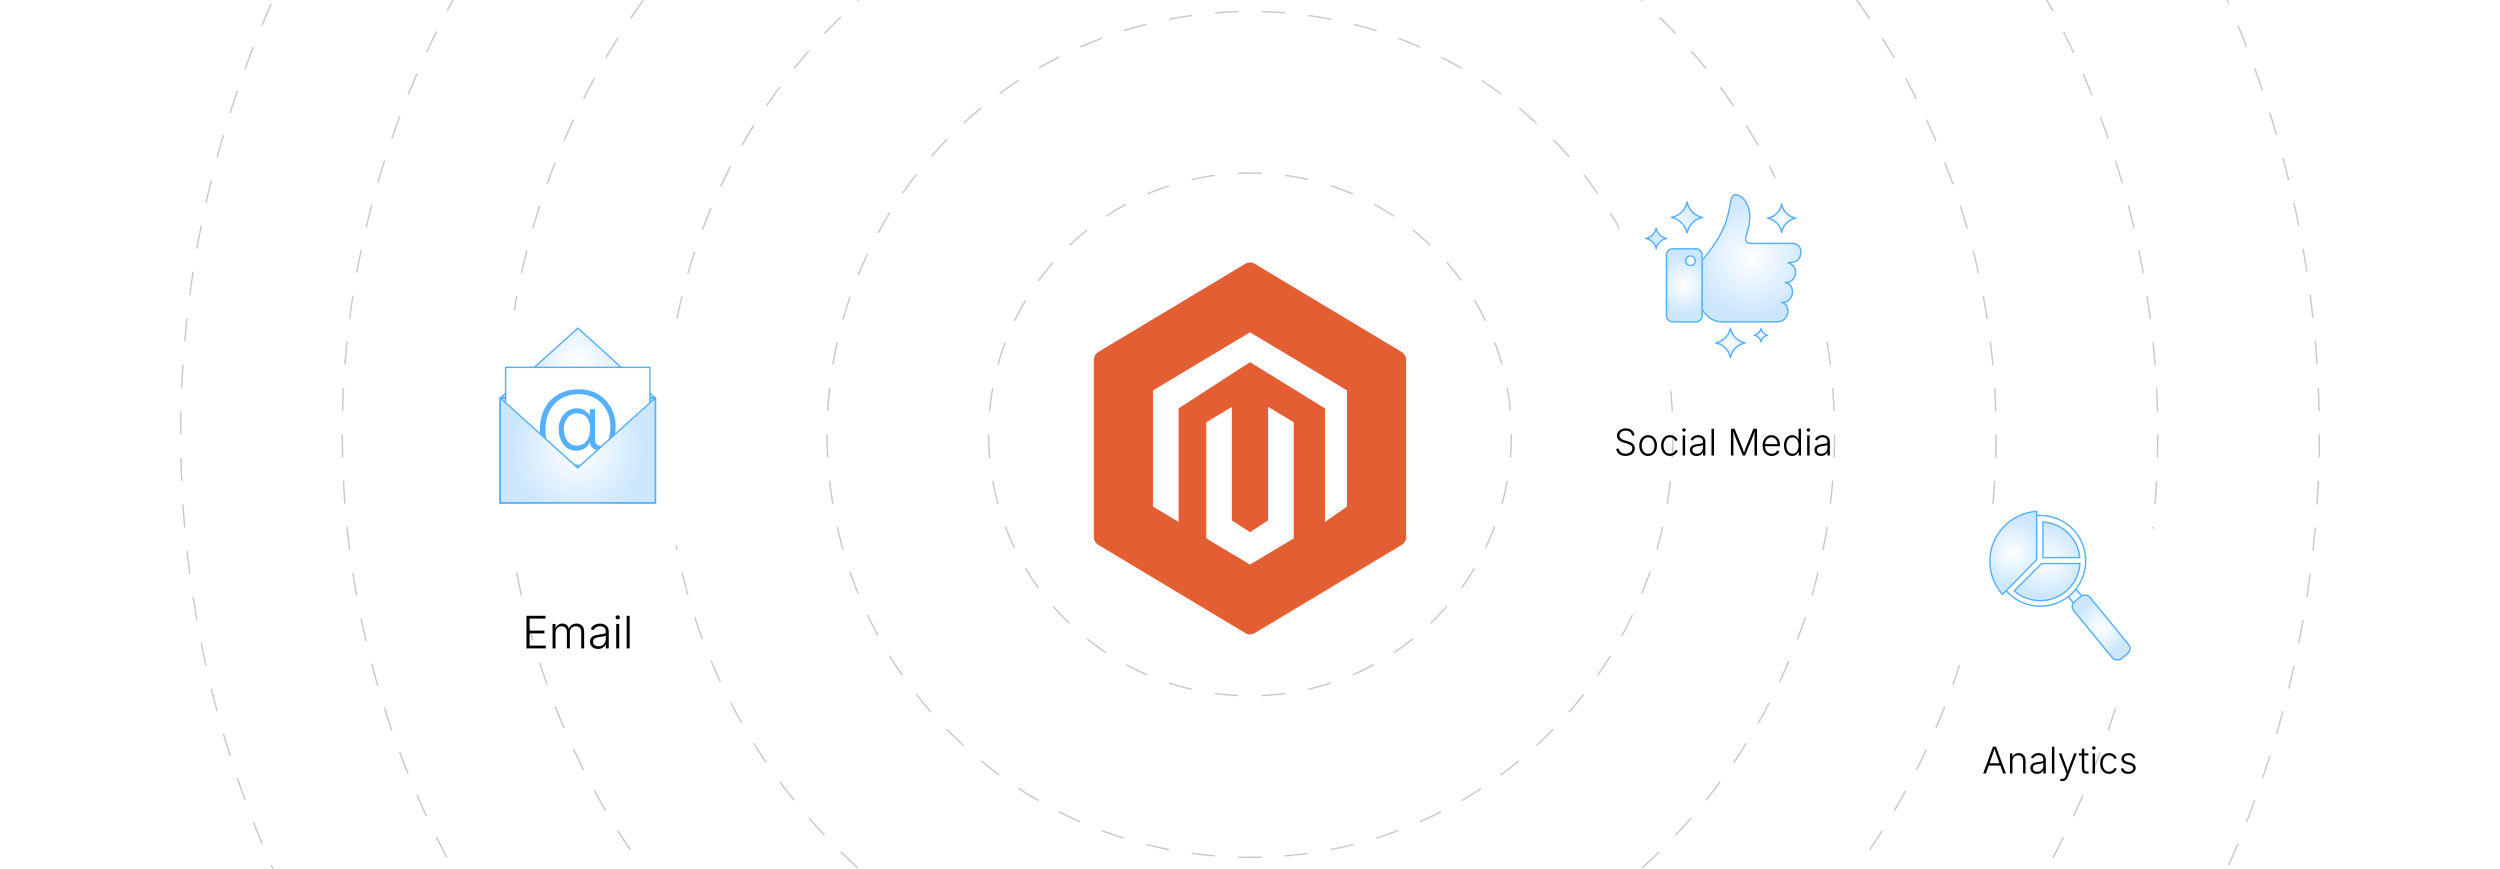 <?xml version="1.0" encoding="UTF-8"?><svg id="_07-Third-Party-Tool-Integration" xmlns="http://www.w3.org/2000/svg" xmlns:xlink="http://www.w3.org/1999/xlink" viewBox="0 0 860 298.867"><defs><clipPath id="clippath"><rect width="860" height="298.867" fill="none" stroke-width="0"/></clipPath><filter id="drop-shadow-1" filterUnits="userSpaceOnUse"><feOffset dx="0" dy="4.832"/><feGaussianBlur result="blur" stdDeviation="3.866"/><feFlood flood-color="#333" flood-opacity=".09"/><feComposite in2="blur" operator="in"/><feComposite in="SourceGraphic"/></filter><filter id="drop-shadow-2" filterUnits="userSpaceOnUse"><feOffset dx="0" dy="7.001"/><feGaussianBlur result="blur-2" stdDeviation="5.601"/><feFlood flood-color="#333" flood-opacity=".09"/><feComposite in2="blur-2" operator="in"/><feComposite in="SourceGraphic"/></filter><radialGradient id="radial-gradient" cx="198.757" cy="124.903" fx="198.757" fy="124.903" r="20.674" gradientUnits="userSpaceOnUse"><stop offset="0" stop-color="#fff"/><stop offset="1" stop-color="#cde7ff"/></radialGradient><radialGradient id="radial-gradient-2" cx="198.757" cy="154.932" fx="198.757" fy="154.932" r="22.753" xlink:href="#radial-gradient"/><radialGradient id="radial-gradient-3" cx="198.757" cy="154.932" fx="198.757" fy="154.932" r="22.753" xlink:href="#radial-gradient"/><filter id="drop-shadow-3" filterUnits="userSpaceOnUse"><feOffset dx="0" dy="5.759"/><feGaussianBlur result="blur-3" stdDeviation="4.607"/><feFlood flood-color="#333" flood-opacity=".09"/><feComposite in2="blur-3" operator="in"/><feComposite in="SourceGraphic"/></filter><radialGradient id="radial-gradient-4" cx="602.531" cy="88.864" fx="602.531" fy="88.864" r="19.583" xlink:href="#radial-gradient"/><radialGradient id="radial-gradient-5" cx="579.389" cy="98.147" fx="579.389" fy="98.147" r="9.887" xlink:href="#radial-gradient"/><radialGradient id="radial-gradient-6" cx="575.931" cy="77.512" fx="575.931" fy="77.512" r="8.958" xlink:href="#radial-gradient"/><radialGradient id="radial-gradient-7" cx="595.268" cy="117.944" fx="595.268" fy="117.944" r="5.081" xlink:href="#radial-gradient"/><radialGradient id="radial-gradient-8" cx="612.895" cy="75.073" fx="612.895" fy="75.073" r="4.857" xlink:href="#radial-gradient"/><radialGradient id="radial-gradient-9" cx="605.754" cy="115.311" fx="605.754" fy="115.311" r="2.283" xlink:href="#radial-gradient"/><filter id="drop-shadow-4" filterUnits="userSpaceOnUse"><feOffset dx="0" dy="5.759"/><feGaussianBlur result="blur-4" stdDeviation="4.607"/><feFlood flood-color="#333" flood-opacity=".09"/><feComposite in2="blur-4" operator="in"/><feComposite in="SourceGraphic"/></filter><radialGradient id="radial-gradient-10" cx="714.772" cy="206.348" fx="714.772" fy="206.348" r="4.613" gradientTransform="translate(1138.052 818.159) rotate(-140.78)" xlink:href="#radial-gradient"/><radialGradient id="radial-gradient-11" cx="-41.696" cy="-2.992" fx="-41.696" fy="-2.992" r="9.331" gradientTransform="translate(764.484 212.884) scale(1 -1)" xlink:href="#radial-gradient"/><radialGradient id="radial-gradient-12" cx="704.189" cy="193.082" fx="704.189" fy="193.082" r="12.471" xlink:href="#radial-gradient"/><radialGradient id="radial-gradient-13" cx="692.561" cy="190.195" fx="692.561" fy="190.195" r="11.603" xlink:href="#radial-gradient"/></defs><g clip-path="url(#clippath)"><circle cx="430" cy="149.434" r="34.331" transform="translate(238.922 562.616) rotate(-84.345)" fill="none" stroke="#c9c9c9" stroke-dasharray="0 0 8.294 8.294" stroke-miterlimit="10" stroke-width=".5"/><circle cx="430" cy="149.434" r="89.916" fill="none" stroke="#c9c9c9" stroke-dasharray="0 0 8.071 8.071" stroke-miterlimit="10" stroke-width=".5"/><circle cx="430" cy="149.434" r="145.502" fill="none" stroke="#c9c9c9" stroke-dasharray="0 0 8.02 8.02" stroke-miterlimit="10" stroke-width=".5"/><circle cx="430" cy="149.434" r="201.087" fill="none" stroke="#c9c9c9" stroke-dasharray="0 0 7.997 7.997" stroke-miterlimit="10" stroke-width=".5"/><circle cx="430" cy="149.434" r="256.673" fill="none" stroke="#c9c9c9" stroke-dasharray="0 0 7.984 7.984" stroke-miterlimit="10" stroke-width=".5"/><circle cx="430" cy="149.434" r="312.258" fill="none" stroke="#c9c9c9" stroke-dasharray="0 0 7.976 7.976" stroke-miterlimit="10" stroke-width=".5"/><circle cx="430" cy="149.434" r="367.844" fill="none" stroke="#c9c9c9" stroke-dasharray="0 0 8.025 8.025" stroke-miterlimit="10" stroke-width=".5"/></g><g filter="url(#drop-shadow-1)"><path d="M376.275,179.921v-60.975c0-1.092.573-2.103,1.509-2.665l50.616-30.381c.985-.591,2.215-.591,3.2,0l50.616,30.381c.936.562,1.509,1.574,1.509,2.665v60.975c0,1.092-.573,2.103-1.509,2.665l-50.616,30.381c-.985.591-2.215.591-3.2,0l-50.616-30.381c-.936-.562-1.509-1.574-1.509-2.665Z" fill="#e45e34" stroke-width="0"/><g id="LOGO"><polygon points="463.363 129.464 463.363 169.426 455.796 174.698 455.796 135.652 430 119.748 405.436 135.652 405.436 174.698 396.637 169.426 396.637 129.464 430 109.483 463.363 129.464" fill="#fff" stroke-width="0"/><polygon points="445.032 140.418 445.032 180.38 438.946 184.024 430 189.384 421.047 184.024 414.968 180.38 414.968 140.418 423.767 135.146 423.767 174.192 430 178.224 436.233 174.192 436.233 135.146 445.032 140.418" fill="#fff" stroke-width="0"/></g></g><path d="M198.757,94.754c-27.355,0-49.532,22.177-49.532,49.532,0,27.355,22.176,49.531,49.532,49.531s49.532-22.176,49.532-49.531c0-27.355-22.177-49.532-49.532-49.532l-0-0Z" fill="#fff" filter="url(#drop-shadow-2)" stroke-width="0"/><path d="M172.104,136.923l26.678-24.04,26.626,24.04c-.17-.17-53.304,0-53.304,0Z" fill="url(#radial-gradient)" stroke="#57b0ff" stroke-linecap="round" stroke-linejoin="round" stroke-width=".5"/><polygon points="172.104 172.962 172.104 136.902 225.409 136.902 225.409 172.962 198.782 172.797 172.104 172.962" fill="url(#radial-gradient-2)" stroke="#57b0ff" stroke-linecap="round" stroke-linejoin="round" stroke-width=".7"/><rect x="173.939" y="126.366" width="49.634" height="35.839" fill="#fff" stroke="#57b0ff" stroke-linecap="round" stroke-linejoin="round" stroke-width=".5"/><path d="M199.308,161.54c-2.092,0-3.976-.322-5.65-.966s-3.104-1.572-4.285-2.784c-1.182-1.212-2.085-2.67-2.708-4.375-.624-1.705-.936-3.614-.936-5.726,0-2.062.314-3.938.943-5.628.628-1.69,1.531-3.141,2.708-4.353,1.177-1.212,2.588-2.147,4.232-2.806s3.473-.988,5.484-.988c1.981,0,3.752.342,5.312,1.026,1.559.684,2.889,1.617,3.99,2.799s1.941,2.53,2.52,4.043c.579,1.514.868,3.101.868,4.76,0,1.046-.081,2.072-.241,3.078-.161,1.006-.438,1.914-.83,2.724s-.928,1.454-1.607,1.931c-.679.478-1.536.717-2.572.717-.543,0-1.076-.088-1.6-.264-.522-.176-.965-.47-1.327-.883-.362-.412-.573-.965-.634-1.66h-.105c-.353.795-.913,1.469-1.683,2.022s-1.728.83-2.874.83c-1.278,0-2.372-.33-3.282-.988s-1.612-1.552-2.104-2.678c-.493-1.126-.739-2.384-.739-3.772,0-1.348.271-2.56.814-3.637.543-1.076,1.285-1.931,2.226-2.565s2.004-.95,3.191-.95c1.036,0,1.929.231,2.678.694.749.463,1.3,1.006,1.652,1.629h.136v-2.007h1.826v10.185c0,.755.147,1.343.444,1.766s.772.634,1.426.634c.785,0,1.426-.259,1.924-.777.498-.518.865-1.282,1.102-2.293.236-1.011.354-2.266.354-3.764,0-1.428-.246-2.799-.739-4.112-.493-1.312-1.207-2.479-2.143-3.5-.936-1.021-2.079-1.828-3.433-2.421-1.353-.594-2.889-.89-4.609-.89-1.71,0-3.264.289-4.662.867-1.398.579-2.601,1.403-3.606,2.475s-1.78,2.352-2.323,3.84c-.543,1.489-.814,3.148-.814,4.979,0,1.831.271,3.493.814,4.986s1.328,2.769,2.354,3.825c1.026,1.056,2.261,1.868,3.704,2.437s3.071.853,4.882.853c.805,0,1.592-.078,2.361-.234.77-.156,1.476-.35,2.119-.581s1.172-.458,1.585-.679l.588,1.599c-.543.292-1.187.559-1.931.8-.745.241-1.532.432-2.361.573-.83.141-1.643.211-2.438.211ZM198.388,153.271c.985,0,1.818-.231,2.497-.694s1.191-1.124,1.539-1.984c.347-.86.521-1.888.521-3.085,0-1.207-.184-2.203-.551-2.987s-.888-1.368-1.562-1.75c-.674-.382-1.474-.573-2.399-.573-.885,0-1.662.241-2.331.724s-1.189,1.127-1.562,1.932-.559,1.689-.559,2.655c0,1.026.166,1.977.498,2.852.332.875.827,1.58,1.486,2.112.659.534,1.466.8,2.422.8Z" fill="#57b0ff" stroke-width="0"/><polygon points="225.409 136.902 225.409 172.962 172.104 172.962 172.104 136.902 198.731 160.942 225.409 136.902" fill="url(#radial-gradient-3)" stroke="#57b0ff" stroke-linecap="round" stroke-linejoin="round" stroke-width=".5"/><path d="M181.11,223.046v-11.206h6.543v.955h-5.475v4.136h5.129v.955h-5.129v4.204h5.58v.955h-6.648Z" fill="#000" stroke-width="0"/><path d="M190.082,223.046v-8.408h.992l.008,1.917h-.112c.115-.471.301-.857.556-1.158.256-.301.556-.526.899-.677.343-.15.695-.226,1.057-.226.616,0,1.124.19,1.522.572.398.381.653.892.764,1.534h-.166c.101-.437.281-.811.542-1.125s.579-.555.955-.726.787-.256,1.233-.256c.501,0,.948.109,1.342.327s.705.542.933.97c.229.429.343.959.343,1.59v5.663h-1.016v-5.633c0-.677-.181-1.176-.541-1.497-.361-.321-.805-.481-1.331-.481-.401,0-.755.085-1.061.256s-.546.411-.719.722c-.173.311-.259.674-.259,1.09v5.542h-1.016v-5.723c0-.582-.169-1.042-.508-1.38-.338-.338-.775-.508-1.312-.508-.376,0-.722.088-1.037.263-.316.176-.569.426-.76.752-.19.326-.286.722-.286,1.188v5.407h-1.022Z" fill="#000" stroke-width="0"/><path d="M205.732,223.234c-.512,0-.977-.098-1.396-.293-.418-.195-.752-.483-1-.865-.248-.381-.372-.842-.372-1.384,0-.416.078-.766.233-1.049s.378-.517.669-.7c.291-.183.633-.327,1.026-.432.394-.105.829-.188,1.305-.249.467-.06.862-.111,1.188-.154s.575-.112.748-.207c.174-.095.26-.248.26-.458v-.196c0-.376-.076-.699-.229-.97-.152-.271-.376-.479-.669-.624-.294-.146-.65-.218-1.072-.218-.396,0-.744.062-1.045.185-.301.123-.55.283-.748.481-.198.198-.348.415-.447.651l-.979-.331c.186-.456.446-.822.782-1.098.336-.275.715-.478,1.136-.605.421-.127.848-.191,1.278-.191.331,0,.672.044,1.023.131.351.088.677.236.978.444s.544.494.729.857c.186.363.278.823.278,1.38v5.708h-1.001v-1.331h-.075c-.12.256-.298.5-.533.733-.236.233-.525.422-.869.567-.343.146-.743.218-1.199.218ZM205.882,222.324c.512,0,.955-.113,1.331-.338s.667-.529.872-.91c.206-.381.309-.8.309-1.256v-1.196c-.075.07-.198.133-.368.188-.171.055-.365.103-.583.143-.218.041-.438.075-.658.105s-.413.055-.579.075c-.466.055-.866.146-1.199.271-.334.125-.587.296-.76.512-.173.215-.26.489-.26.82,0,.336.083.622.248.857.166.236.392.417.678.542.285.125.608.188.97.188Z" fill="#000" stroke-width="0"/><path d="M212.5,213.082c-.2,0-.375-.07-.522-.211-.147-.14-.222-.308-.222-.504,0-.2.074-.37.222-.507.147-.138.322-.207.522-.207.206,0,.381.069.526.207.146.138.219.307.219.507,0,.196-.073.364-.219.504-.146.141-.32.211-.526.211ZM211.982,223.046v-8.408h1.022v8.408h-1.022Z" fill="#000" stroke-width="0"/><path d="M216.599,211.841v11.206h-1.022v-11.206h1.022Z" fill="#000" stroke-width="0"/><path d="M592.854,51.368c-22.503,0-40.747,18.244-40.747,40.748,0,22.503,18.243,40.746,40.747,40.746s40.747-18.243,40.747-40.746c0-22.504-18.244-40.748-40.747-40.748h-0Z" fill="#fff" filter="url(#drop-shadow-3)" stroke-width="0"/><path d="M616.589,83.731h-14.486c-1.605,0-1.905-1.271-1.331-2.963.565-1.669,1.161-3.741,1.161-6.338,0-3.254-1.901-7.417-5.103-7.417-1.986,0-1.284,5.681-4.061,11.773-1.547,3.393-5.575,9.142-7.251,10.657v17.048c.816,1.307,3.052,4.226,6.75,4.226,3.407,0,18.841-.011,18.841-.011,4.905,0,4.96-6.171,1.717-6.702l.88.031c3.104-.335,4.407-5.849.437-6.853l.74-.013c2.966-.312,4.328-5.591.196-6.768l.981-.099c4.406-.062,4.697-6.557.531-6.568h0Z" fill="url(#radial-gradient-4)" stroke="#57b0ff" stroke-linecap="round" stroke-linejoin="round" stroke-width=".5"/><path d="M585.516,87.717v20.86c0,1.182-.959,2.139-2.139,2.139h-7.977c-1.182,0-2.139-.957-2.139-2.139v-20.86c0-1.179.957-2.139,2.139-2.139h7.977c1.179,0,2.139.96,2.139,2.139Z" fill="url(#radial-gradient-5)" stroke="#57b0ff" stroke-linecap="round" stroke-linejoin="round" stroke-width=".5"/><circle cx="581.531" cy="89.695" r="1.637" fill="#fff" stroke="#57b0ff" stroke-linecap="round" stroke-linejoin="round" stroke-width=".5"/><path d="M572.992,81.961c-1.581-.396-2.816-1.631-3.212-3.212l-.067-.27-.068.27c-.396,1.581-1.631,2.816-3.212,3.212l-.27.068.27.068c1.581.396,2.816,1.63,3.212,3.211l.068.27.067-.27c.396-1.581,1.631-2.815,3.212-3.211l.27-.068-.27-.068ZM585.293,74.7c-2.385-.598-4.248-2.46-4.846-4.845l-.101-.407-.103.407c-.598,2.385-2.46,4.248-4.845,4.845l-.407.103.407.103c2.385.597,4.248,2.46,4.845,4.845l.103.407.101-.407c.598-2.385,2.461-4.247,4.846-4.845l.407-.103-.407-.103Z" fill="url(#radial-gradient-6)" stroke="#57b0ff" stroke-linecap="round" stroke-linejoin="round" stroke-width=".5"/><path d="M599.963,117.847c-2.264-.567-4.031-2.334-4.599-4.598l-.096-.386-.097.386c-.567,2.264-2.334,4.031-4.598,4.598l-.387.097.387.097c2.263.567,4.031,2.334,4.598,4.597l.097.386.096-.386c.568-2.263,2.335-4.03,4.599-4.597l.387-.097-.387-.097Z" fill="url(#radial-gradient-7)" stroke="#57b0ff" stroke-linecap="round" stroke-linejoin="round" stroke-width=".5"/><path d="M617.383,74.981c-2.164-.542-3.854-2.232-4.396-4.395l-.092-.369-.093.369c-.542,2.164-2.231,3.853-4.395,4.395l-.369.093.369.093c2.164.542,3.853,2.231,4.395,4.395l.093.369.092-.369c.543-2.164,2.232-3.853,4.396-4.395l.37-.093-.37-.093Z" fill="url(#radial-gradient-8)" stroke="#57b0ff" stroke-linecap="round" stroke-linejoin="round" stroke-width=".5"/><path d="M607.864,115.268c-1.017-.255-1.811-1.049-2.066-2.066l-.043-.174-.044.174c-.255,1.017-1.049,1.811-2.066,2.066l-.174.044.174.044c1.017.255,1.811,1.049,2.066,2.066l.044.173.043-.173c.255-1.017,1.049-1.811,2.066-2.066l.174-.044-.174-.044Z" fill="url(#radial-gradient-9)" stroke="#57b0ff" stroke-linecap="round" stroke-linejoin="round" stroke-width=".5"/><path d="M559.178,156.856c-.627,0-1.173-.104-1.64-.312-.466-.208-.832-.499-1.098-.873-.267-.373-.416-.807-.448-1.302h.896c.033.367.153.676.362.925.208.25.48.439.816.569s.706.195,1.11.195c.458,0,.863-.076,1.216-.229.353-.152.63-.366.832-.64s.304-.593.304-.956c0-.305-.08-.562-.238-.771-.159-.208-.382-.384-.669-.529-.286-.145-.623-.272-1.011-.384l-1.089-.315c-.734-.214-1.3-.516-1.695-.903-.396-.388-.594-.872-.594-1.454,0-.499.133-.938.398-1.318.267-.379.628-.675,1.086-.888s.972-.319,1.541-.319c.581,0,1.094.107,1.537.322s.794.505,1.052.873c.258.367.396.786.417,1.256h-.859c-.054-.512-.278-.916-.675-1.213-.396-.297-.895-.445-1.497-.445-.421,0-.792.073-1.113.22-.322.146-.573.346-.755.6-.182.253-.272.545-.272.875,0,.317.09.583.27.795s.409.387.689.522c.28.136.567.248.86.334l.965.278c.297.083.594.188.891.315s.567.288.811.479.439.425.588.699.223.601.223.98c0,.495-.128.94-.384,1.336s-.624.707-1.104.934c-.48.227-1.055.34-1.723.34Z" fill="#000" stroke-width="0"/><path d="M566.949,156.85c-.602,0-1.132-.151-1.59-.455s-.816-.724-1.076-1.262-.39-1.156-.39-1.853c0-.709.13-1.333.39-1.871.26-.539.618-.959,1.076-1.262s.988-.455,1.59-.455c.599,0,1.127.151,1.587.455s.82.724,1.08,1.262c.26.538.39,1.162.39,1.871,0,.697-.129,1.315-.387,1.853s-.616.959-1.076,1.262-.991.455-1.594.455ZM566.949,156.089c.475,0,.877-.128,1.207-.384s.58-.596.751-1.021c.172-.424.257-.893.257-1.404,0-.515-.086-.987-.26-1.414-.173-.427-.425-.769-.755-1.027-.329-.258-.729-.387-1.2-.387-.47,0-.869.129-1.196.387-.328.258-.579.6-.752,1.027-.174.427-.26.898-.26,1.414,0,.512.085.98.257,1.404.171.425.42.765.748,1.021s.729.384,1.203.384Z" fill="#000" stroke-width="0"/><path d="M574.458,156.831c-.602,0-1.132-.15-1.59-.452-.458-.301-.816-.72-1.076-1.256s-.39-1.153-.39-1.85c0-.709.13-1.333.39-1.872s.618-.958,1.076-1.259c.458-.301.988-.452,1.59-.452.351,0,.673.051.966.154.293.104.553.241.779.412.227.171.415.361.566.569.15.208.261.417.331.628l-.799.247c-.037-.127-.104-.264-.204-.408-.099-.144-.226-.28-.38-.408-.155-.128-.338-.232-.548-.312s-.447-.121-.712-.121c-.47,0-.869.128-1.196.384-.328.255-.579.596-.752,1.021-.174.425-.26.897-.26,1.417,0,.511.086.979.26,1.404.173.425.424.764.752,1.018.327.254.727.38,1.196.38.269,0,.51-.041.725-.124.214-.083.4-.189.56-.319s.288-.27.387-.42.167-.292.204-.424l.792.248c-.066.214-.176.427-.328.637s-.345.403-.575.578c-.231.176-.495.316-.792.421s-.621.158-.972.158Z" fill="#000" stroke-width="0"/><path d="M579.272,148.504c-.165,0-.308-.058-.43-.173-.121-.115-.183-.253-.183-.415,0-.165.062-.304.183-.417.122-.113.265-.17.43-.17.17,0,.313.057.434.17.119.113.18.252.18.417,0,.161-.061.299-.18.415-.12.116-.264.173-.434.173ZM578.845,156.701v-6.917h.842v6.917h-.842Z" fill="#000" stroke-width="0"/><path d="M583.622,156.856c-.421,0-.804-.081-1.147-.241-.345-.161-.619-.398-.823-.711s-.306-.693-.306-1.139c0-.342.063-.63.191-.863s.312-.425.551-.576c.239-.15.521-.269.844-.355.324-.087.682-.155,1.074-.204.383-.05.709-.092.978-.127.268-.035.473-.092.615-.17.143-.079.213-.205.213-.377v-.161c0-.309-.062-.575-.188-.798s-.31-.394-.551-.514-.535-.179-.881-.179c-.326,0-.613.05-.86.151s-.452.233-.615.396-.286.341-.368.535l-.805-.272c.152-.375.367-.676.644-.903.276-.227.588-.393.935-.498.346-.105.696-.158,1.052-.158.271,0,.553.036.841.108.289.072.557.194.805.365.247.171.447.406.6.705.153.299.229.678.229,1.135v4.696h-.823v-1.095h-.062c-.1.21-.246.412-.439.604-.194.191-.432.347-.715.467-.282.12-.611.18-.986.18ZM583.746,156.108c.42,0,.785-.093,1.095-.279.31-.186.549-.435.718-.749.169-.313.253-.658.253-1.033v-.983c-.062.058-.162.109-.303.155s-.3.084-.479.117c-.18.033-.359.062-.541.087-.182.024-.341.045-.477.062-.384.046-.713.12-.987.223-.273.103-.482.243-.624.42-.143.177-.214.402-.214.674,0,.276.068.512.204.706.137.194.322.342.557.445.235.103.501.155.799.155Z" fill="#000" stroke-width="0"/><path d="M589.604,147.483v9.218h-.842v-9.218h.842Z" fill="#000" stroke-width="0"/><path d="M595.445,156.701v-9.218h1.25l2.573,6.323c.058.136.118.296.183.479.063.184.132.38.204.588.072.208.142.416.207.622.066.207.128.402.186.588h-.223c.058-.177.12-.367.186-.569.066-.202.136-.408.208-.619.071-.21.141-.409.207-.597.065-.188.128-.352.186-.492l2.555-6.323h1.25v9.218h-.866v-6.453c0-.219.003-.446.01-.684.006-.237.011-.476.015-.715.005-.239.007-.474.007-.705h.099c-.082.248-.168.498-.257.751-.089.254-.175.5-.26.74s-.166.463-.244.671c-.078.208-.148.389-.211.542l-2.394,5.853h-.773l-2.413-5.853c-.062-.152-.131-.33-.207-.532-.076-.202-.157-.421-.241-.659-.085-.237-.171-.483-.26-.739s-.181-.514-.275-.773h.105c.004.21.008.433.012.668.004.235.009.474.013.715s.007.474.009.699c.003.225.004.432.004.622v5.853h-.842Z" fill="#000" stroke-width="0"/><path d="M609.495,156.85c-.647,0-1.207-.151-1.68-.455s-.837-.723-1.095-1.259c-.258-.536-.387-1.152-.387-1.85,0-.697.127-1.315.38-1.856.254-.541.608-.965,1.064-1.274.456-.31.984-.464,1.587-.464.38,0,.744.069,1.095.207s.666.349.947.631c.28.283.501.641.662,1.074.16.433.241.942.241,1.528v.365h-5.426v-.724h4.974l-.384.272c0-.495-.084-.938-.253-1.33-.17-.392-.411-.701-.725-.928-.313-.227-.69-.34-1.132-.34-.438,0-.819.116-1.147.347s-.584.536-.768.916-.275.796-.275,1.25v.433c0,.541.096,1.014.285,1.42s.459.722.808.947c.348.225.76.337,1.233.337.322,0,.605-.051.852-.154.245-.103.451-.24.618-.412.167-.171.292-.358.374-.56l.799.254c-.107.289-.28.557-.517.804-.237.248-.535.446-.895.597-.358.15-.771.226-1.237.226Z" fill="#000" stroke-width="0"/><path d="M616.509,156.85c-.561,0-1.055-.149-1.481-.449-.427-.299-.759-.717-.996-1.256-.237-.538-.355-1.166-.355-1.884,0-.713.119-1.338.358-1.875s.572-.953.999-1.25c.428-.297.921-.445,1.482-.445.42,0,.771.075,1.052.226.28.15.506.335.677.554.172.219.303.433.394.644h.067v-3.632h.836v9.218h-.811v-1.293h-.093c-.091.214-.223.433-.396.656-.173.223-.4.409-.681.56-.28.15-.631.226-1.052.226ZM616.621,156.089c.446,0,.824-.122,1.136-.365.312-.243.549-.579.711-1.005.163-.427.245-.915.245-1.463,0-.549-.082-1.033-.245-1.454-.162-.42-.399-.75-.711-.99s-.689-.359-1.136-.359c-.449,0-.831.124-1.145.371s-.55.583-.711,1.005-.241.898-.241,1.426.081,1.006.244,1.435c.163.429.401.77.715,1.021s.692.377,1.138.377Z" fill="#000" stroke-width="0"/><path d="M622.09,148.504c-.165,0-.308-.058-.43-.173-.121-.115-.183-.253-.183-.415,0-.165.062-.304.183-.417.122-.113.265-.17.43-.17.17,0,.313.057.434.17.119.113.18.252.18.417,0,.161-.061.299-.18.415-.12.116-.264.173-.434.173ZM621.664,156.701v-6.917h.842v6.917h-.842Z" fill="#000" stroke-width="0"/><path d="M626.44,156.856c-.421,0-.804-.081-1.147-.241-.345-.161-.619-.398-.823-.711s-.306-.693-.306-1.139c0-.342.063-.63.191-.863s.312-.425.551-.576c.239-.15.521-.269.844-.355.324-.087.682-.155,1.074-.204.383-.05.709-.092.978-.127.268-.035.473-.092.615-.17.143-.079.213-.205.213-.377v-.161c0-.309-.062-.575-.188-.798s-.31-.394-.551-.514-.535-.179-.881-.179c-.326,0-.613.05-.86.151s-.452.233-.615.396-.286.341-.368.535l-.805-.272c.152-.375.367-.676.644-.903.276-.227.588-.393.935-.498.346-.105.696-.158,1.052-.158.271,0,.553.036.841.108.289.072.557.194.805.365.247.171.447.406.6.705.153.299.229.678.229,1.135v4.696h-.823v-1.095h-.062c-.1.21-.246.412-.439.604-.194.191-.432.347-.715.467-.282.12-.611.18-.986.18ZM626.564,156.108c.42,0,.785-.093,1.095-.279.31-.186.549-.435.718-.749.169-.313.253-.658.253-1.033v-.983c-.062.058-.162.109-.303.155s-.3.084-.479.117c-.18.033-.359.062-.541.087-.182.024-.341.045-.477.062-.384.046-.713.12-.987.223-.273.103-.482.243-.624.42-.143.177-.214.402-.214.674,0,.276.068.512.204.706.137.194.322.342.557.445.235.103.501.155.799.155Z" fill="#000" stroke-width="0"/><path d="M708.618,160.745c-22.503,0-40.747,18.244-40.747,40.748,0,22.503,18.243,40.746,40.747,40.746s40.747-18.243,40.747-40.746c0-22.504-18.244-40.748-40.747-40.748h-0Z" fill="#fff" filter="url(#drop-shadow-4)" stroke-width="0"/><rect x="712.906" y="201.663" width="3.732" height="9.369" transform="translate(1398.998 -85.736) rotate(140.78)" fill="url(#radial-gradient-10)" stroke="#57b0ff" stroke-linecap="round" stroke-linejoin="round" stroke-width=".5"/><rect x="719.182" y="203.182" width="7.211" height="25.389" rx="2.195" ry="2.195" transform="translate(1418.8 -74.971) rotate(140.692)" fill="url(#radial-gradient-11)" stroke="#57b0ff" stroke-linecap="round" stroke-linejoin="round" stroke-width=".5"/><circle cx="701.872" cy="192.923" r="15.607" fill="#fff" stroke="#57b0ff" stroke-linecap="round" stroke-linejoin="round" stroke-width=".5"/><path d="M715.484,193.865h-13.149l-9.441,9.395c2.487,2.176,5.645,3.366,8.987,3.366,3.641,0,7.063-1.412,9.637-3.972,2.386-2.373,3.775-5.467,3.967-8.789ZM702.769,179.537v12.268h12.677c-.609-6.672-5.953-11.846-12.677-12.268Z" fill="url(#radial-gradient-12)" stroke="#57b0ff" stroke-linecap="round" stroke-linejoin="round" stroke-width=".5"/><path d="M700.611,175.897c-8.995.622-16.098,8.074-16.098,17.18-.001,4.382,1.646,8.377,4.354,11.417l11.744-11.927v-16.67Z" fill="url(#radial-gradient-13)" stroke="#57b0ff" stroke-linecap="round" stroke-linejoin="round" stroke-width=".5"/><path d="M682.209,266.078l3.378-9.218h1.039l3.409,9.218h-.928l-2.19-6.026c-.124-.334-.259-.725-.405-1.172-.146-.447-.314-.987-.504-1.618h.186c-.189.635-.359,1.18-.508,1.633s-.278.839-.39,1.157l-2.152,6.026h-.935ZM683.781,263.337v-.779h4.684v.779h-4.684Z" fill="#000" stroke-width="0"/><path d="M692.288,261.766v4.312h-.842v-6.917h.811l.007,1.615h-.13c.189-.603.487-1.038.894-1.306s.871-.402,1.396-.402c.47,0,.881.098,1.233.293.353.196.629.482.829.857.2.375.301.837.301,1.386v4.473h-.836v-4.411c0-.565-.158-1.011-.477-1.339-.317-.328-.742-.492-1.274-.492-.362,0-.688.077-.978.232-.288.155-.516.377-.684.668-.167.291-.25.634-.25,1.03Z" fill="#000" stroke-width="0"/><path d="M700.72,266.233c-.421,0-.804-.081-1.147-.241-.345-.161-.619-.398-.823-.711s-.306-.693-.306-1.139c0-.342.063-.63.191-.863s.312-.425.551-.576c.239-.15.521-.269.844-.355.324-.087.682-.155,1.074-.204.383-.05.709-.092.978-.127.268-.035.473-.092.615-.17.143-.079.213-.205.213-.377v-.161c0-.309-.062-.575-.188-.798s-.31-.394-.551-.514-.535-.179-.881-.179c-.326,0-.613.05-.86.151s-.452.233-.615.396-.286.341-.368.535l-.805-.272c.152-.375.367-.676.644-.903.276-.227.588-.393.935-.498.346-.105.696-.158,1.052-.158.271,0,.553.036.841.108.289.072.557.194.805.365.247.171.447.406.6.705.153.299.229.678.229,1.135v4.696h-.823v-1.095h-.062c-.1.21-.246.412-.439.604-.194.191-.432.347-.715.467-.282.12-.611.18-.986.18ZM700.844,265.484c.42,0,.785-.093,1.095-.279.31-.186.549-.435.718-.749.169-.313.253-.658.253-1.033v-.983c-.062.058-.162.109-.303.155s-.3.084-.479.117c-.18.033-.359.062-.541.087-.182.024-.341.045-.477.062-.384.046-.713.12-.987.223-.273.103-.482.243-.624.42-.143.177-.214.402-.214.674,0,.276.068.512.204.706.137.194.322.342.557.445.235.103.501.155.799.155Z" fill="#000" stroke-width="0"/><path d="M706.703,256.859v9.218h-.842v-9.218h.842Z" fill="#000" stroke-width="0"/><path d="M708.658,268.571l.229-.73.099.031c.243.074.466.096.668.065.202-.031.384-.131.545-.3.16-.169.299-.419.414-.749l.272-.755-2.654-6.972h.916l1.596,4.349c.148.396.277.789.387,1.179.109.39.222.772.337,1.147h-.297c.12-.375.236-.759.35-1.151.113-.392.242-.784.387-1.175l1.603-4.349h.909l-3.068,8.042c-.132.342-.289.625-.47.848-.182.223-.392.389-.628.498-.237.109-.503.164-.796.164-.169,0-.323-.015-.464-.043-.14-.029-.251-.062-.334-.099Z" fill="#000" stroke-width="0"/><path d="M718.414,259.161v.73h-3.291v-.73h3.291ZM716.149,257.515h.842v6.929c0,.342.076.594.229.755.153.161.386.225.699.192.058,0,.129-.007.214-.022.084-.014.164-.03.238-.046l.173.724c-.091.029-.19.051-.3.068s-.22.027-.331.031c-.553.037-.985-.094-1.296-.393-.312-.299-.468-.717-.468-1.253v-6.985Z" fill="#000" stroke-width="0"/><path d="M720.282,257.88c-.165,0-.308-.058-.43-.173-.121-.115-.183-.253-.183-.415,0-.165.062-.304.183-.417.122-.113.265-.17.43-.17.17,0,.313.057.434.17.119.113.18.252.18.417,0,.161-.061.299-.18.415-.12.116-.264.173-.434.173ZM719.855,266.078v-6.917h.842v6.917h-.842Z" fill="#000" stroke-width="0"/><path d="M725.509,266.208c-.602,0-1.132-.15-1.59-.452-.458-.301-.816-.72-1.076-1.256s-.39-1.153-.39-1.85c0-.709.13-1.333.39-1.872s.618-.958,1.076-1.259c.458-.301.988-.452,1.59-.452.351,0,.673.051.966.154.293.104.553.241.779.412.227.171.415.361.566.569.15.208.261.417.331.628l-.799.247c-.037-.127-.104-.264-.204-.408-.099-.144-.226-.28-.38-.408-.155-.128-.338-.232-.548-.312s-.447-.121-.712-.121c-.47,0-.869.128-1.196.384-.328.255-.579.596-.752,1.021-.174.425-.26.897-.26,1.417,0,.511.086.979.26,1.404.173.425.424.764.752,1.018.327.254.727.38,1.196.38.269,0,.51-.041.725-.124.214-.083.4-.189.56-.319s.288-.27.387-.42.167-.292.204-.424l.792.248c-.066.214-.176.427-.328.637s-.345.403-.575.578c-.231.176-.495.316-.792.421s-.621.158-.972.158Z" fill="#000" stroke-width="0"/><path d="M732.099,266.226c-.454,0-.856-.069-1.207-.207s-.639-.34-.866-.606c-.227-.266-.381-.593-.464-.98l.805-.192c.099.417.296.727.591.931s.671.306,1.129.306c.523,0,.943-.118,1.259-.353.315-.235.474-.528.474-.878,0-.281-.094-.514-.281-.699-.188-.186-.47-.324-.845-.415l-1.126-.272c-.594-.144-1.039-.37-1.333-.677-.295-.307-.442-.694-.442-1.16,0-.387.104-.728.312-1.021.208-.293.494-.522.859-.687.365-.165.78-.247,1.247-.247.437,0,.812.067,1.126.201.313.134.572.323.776.566.204.243.357.532.461.866l-.768.198c-.107-.317-.285-.581-.535-.789-.249-.208-.601-.312-1.055-.312-.458,0-.835.109-1.132.328-.297.219-.445.501-.445.848,0,.293.1.532.3.718s.513.33.938.433l1.058.253c.586.145,1.023.369,1.314.674s.437.687.437,1.145c0,.396-.109.747-.328,1.052s-.522.544-.912.718c-.391.173-.839.26-1.346.26Z" fill="#000" stroke-width="0"/></svg>